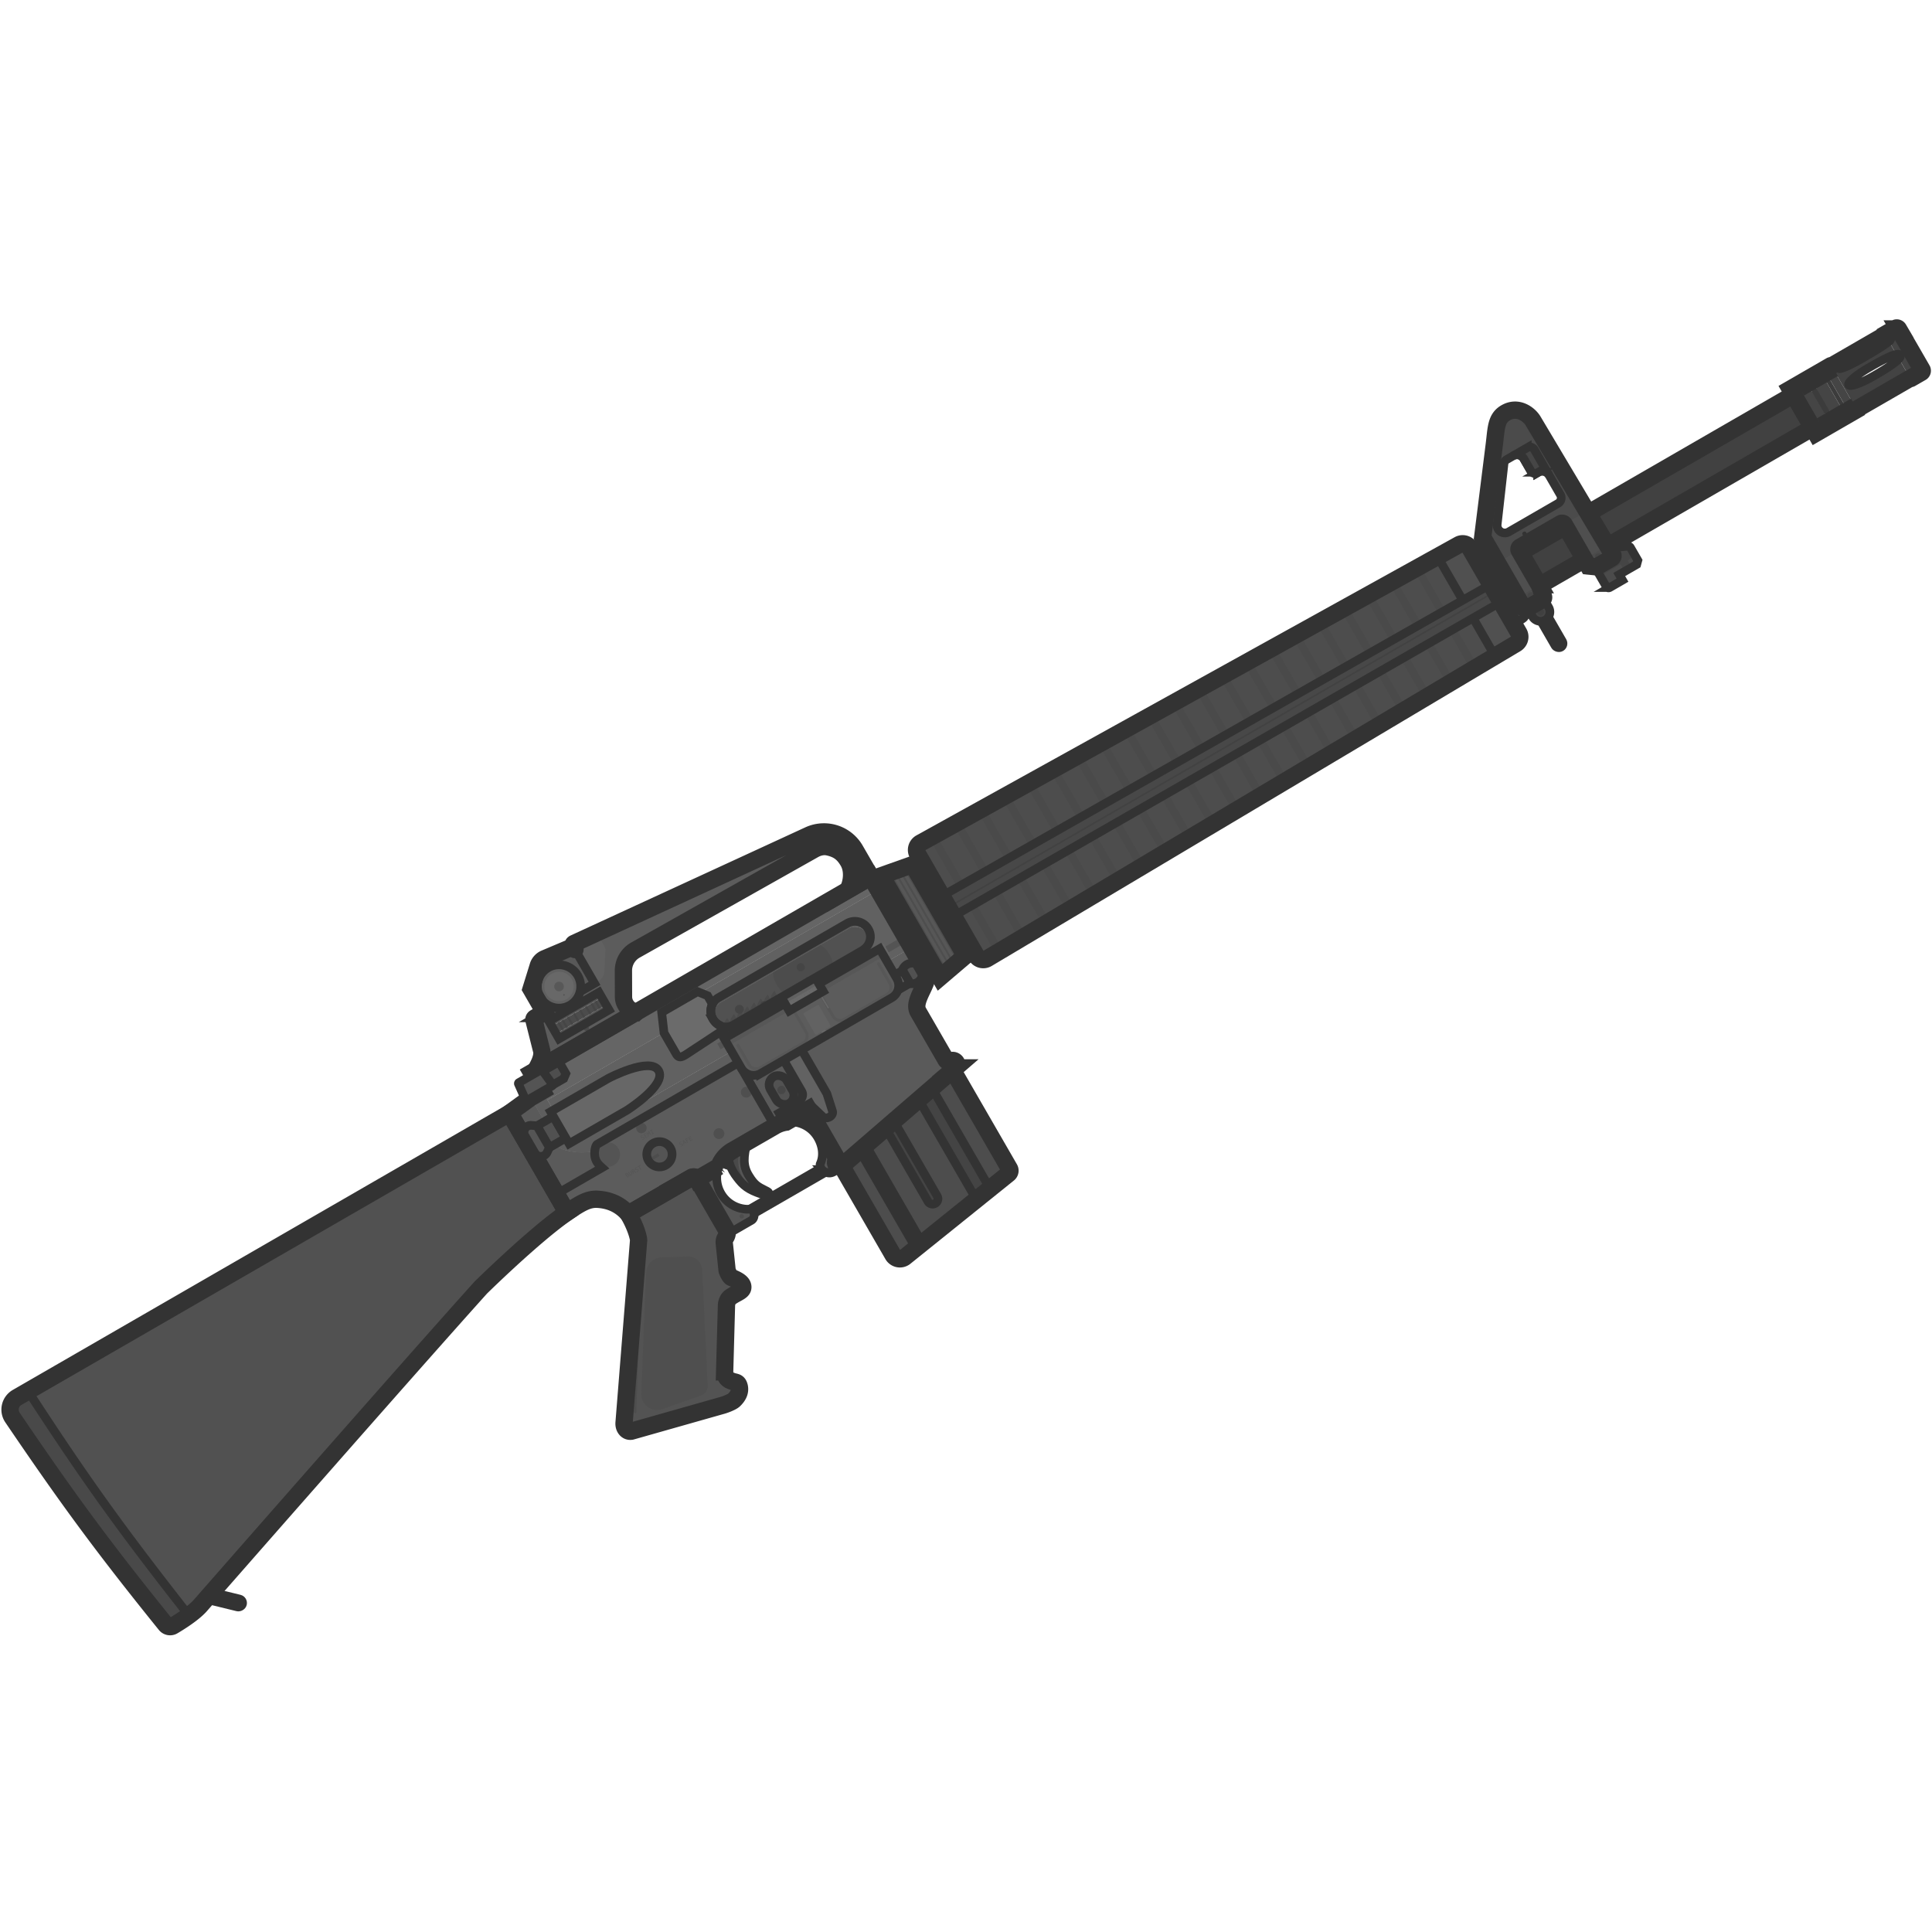<svg xmlns="http://www.w3.org/2000/svg" width="110" height="110" fill="none" viewBox="0 0 110 110"><g clip-path="url(#a)"><path fill="#454545" d="m91.454 33.397-.686-1.188.873-.866.198-.115a.6.6 0 0 1 .243-.076l.607-.052a.15.15 0 0 1 .14.073l.423.734-.063.23-.996.575.185.32-.724.419a.146.146 0 0 1-.2-.054"/><path fill="#4B4B4B" d="m92.27 32.131.244.422c.01.017.004.04-.014.05l-.276.16.156.27-.577.333a.22.22 0 0 1-.3-.08l-.308-.534zm.832-.481.149.257-.064.23-.283.163-.232-.402z"/><path stroke="#333" stroke-width="0.493" d="m91.454 33.397-.686-1.188.873-.866.198-.115a.6.6 0 0 1 .243-.076l.607-.052a.15.15 0 0 1 .14.073l.423.734-.063.23-.996.575.185.32-.724.419a.146.146 0 0 1-.2-.054Z"/><path fill="#4D4D4D" d="m47.027 64.843 7.1-4.1 3.345 5.794a.23.23 0 0 1-.055.294l-5.892 4.74a.46.46 0 0 1-.687-.128z"/><path fill="#444" stroke="#333" stroke-width="0.493" d="m55.593 68.298.773-.622-3.562-6.17-.849.491zm-3.446 2.772.368-.296-3.94-6.825-.405.234zm-2.307-7.85.528-.305 2.99 5.178a.305.305 0 1 1-.528.305z"/><path stroke="#333" stroke-width="0.985" d="m47.027 64.843 7.1-4.1 3.345 5.794a.23.23 0 0 1-.055.294l-5.892 4.74a.46.46 0 0 1-.687-.128z"/><path fill="#5A5A5A" d="m52.23 54.525.438.758c.179.31.115.503-.194 1.145-.31.643-.343.93-.185 1.204l1.566 2.711c.05.086.136.108.225.091a.24.24 0 0 1 .312.367l-6.426 5.552a.24.24 0 0 1-.34-.024c-.087-.1-.067-.258.034-.345l-1.634-2.829-1.277.738a1.8 1.8 0 0 0-.638.223l-2.123-3.678z"/><path stroke="#333" stroke-width="0.493" d="m52.23 54.525.438.758c.179.31.115.503-.194 1.145-.31.643-.343.93-.185 1.204l1.566 2.711c.05.086.136.108.225.091a.24.24 0 0 1 .312.367l-6.426 5.552a.24.24 0 0 1-.34-.024c-.087-.1-.067-.258.034-.345l-1.634-2.829-1.277.738a1.8 1.8 0 0 0-.638.223l-2.123-3.678z"/><path fill="#5C5C5C" fill-rule="evenodd" d="m33.85 55.991-3.396 1.961a.114.114 0 0 0-.053.127l.444 1.765c.058.343-.17.764-.279.968a.4.4 0 0 0-.056.12l5.718-3.301a.894.894 0 0 1-.728-.875l-.005-1.486c-.002-.488.26-.938.685-1.177l10.16-5.724c.25-.141.541-.21.822-.147.548.121.86.355 1.138.837.276.479.221 1.147-.019 1.613l1.295-.748-.883-1.53a2.053 2.053 0 0 0-2.638-.84l-13.366 6.157a.123.123 0 0 0-.055.173zm.248.51-2.846 1.643.578 1.001 2.847-1.643z" clip-rule="evenodd"/><ellipse cx="33.38" cy="58.545" fill="#494949" rx="0.152" ry="0.153" transform="rotate(-30 33.38 58.545)"/><path fill="#616161" d="m33.975 53.118.452.785a.34.34 0 0 1 .046.188l-.063 1.217a.68.68 0 0 1-.341.557l-.218.126-1.217-2.107a.123.123 0 0 1 .055-.173z"/><path fill="#585858" d="m31.028 54.575 1.38-.584c.107-.045.206-.043.332.077l1.111 1.924-2.85 1.645-.765-1.326.399-1.287a.69.69 0 0 1 .393-.449"/><path fill="#494949" d="m41.454 65.639 1.084-.626c-.209.858-.253 1.354.097 1.924.325.529.497.615.944.84l.11.056c.085.042.102.096.08.161-.023.065-.086.102-.153.08-.808-.254-1.174-.446-1.527-.882-.353-.435-.628-.846-.635-1.553"/><path fill="#565656" d="m42.537 65.013-.386.223c-.144.746-.182 1.173.066 1.68.247.509.678.795 1.405 1.15.063.03.124-.007.147-.072s.005-.119-.08-.162c-.532-.27-.704-.325-1.054-.895s-.306-1.066-.098-1.924"/><path stroke="#333" stroke-width="0.493" d="m41.454 65.639 1.084-.626c-.209.858-.253 1.354.097 1.924.325.529.497.615.944.84l.11.056c.085.042.102.096.08.161-.023.065-.086.102-.153.08-.808-.254-1.174-.446-1.527-.882-.353-.435-.628-.846-.635-1.553Z"/><rect width="0.484" height="2.392" x="87.465" y="34.898" fill="#5D5D5D" stroke="#333" stroke-width="0.493" rx="0.242" transform="rotate(-30 87.465 34.898)"/><path fill="#454545" stroke="#333" stroke-width="0.493" d="m49.984 50.633 7.62-4.4 5.4-2.465 25.55-14.751.247.428-25.55 14.752-5.4 2.465-7.62 4.4z"/><path fill="#414141" stroke="#333" stroke-width="0.985" d="m54.24 49.728-3.582 2.068 1.42 2.46 3.582-2.069 1.812-1.615 25.025-14.448 1.353-.438 1.818-1.05-.069-.119 17.607-10.165-1.087-1.882-17.606 10.165-.07-.12-1.818 1.05-1.056.953-25.024 14.448z"/><path fill="#545454" stroke="#333" stroke-width="0.493" d="m83.682 31.194.483-.279c.183-.105.405-.061.497.099l2.167 3.752c.092.16.019.374-.163.48l-.484.279z"/><path fill="#616161" fill-rule="evenodd" d="m33.617 64.508-1.318.084-1.135-1.965 8.922-5.151-.47-.816 10.387-5.997 1.899 3.289zm7.322-6.224-.229-.397-.018.01a.73.73 0 0 1 .343-.813l7.305-4.217a.73.73 0 0 1 .73 1.266l-7.304 4.217a.73.73 0 0 1-.827-.066" clip-rule="evenodd"/><path fill="#676767" d="m45.181 57.41-.248-.4-.068.043.248.4zm.073-.04-.249-.4-.068.043.249.4z"/><path fill="#676767" d="m45.322 57.332-.248-.4-.068.042.248.4zm.07-.042-.248-.4-.068.043.248.4zm.071-.04-.249-.4-.067.042.248.4z"/><path fill="#676767" d="m45.531 57.21-.248-.4-.068.042.248.4zm.07-.041-.248-.4-.068.041.248.4zm.073-.04-.249-.4-.068.041.249.4z"/><path fill="#676767" d="m45.742 57.09-.248-.4-.068.041.248.4zm.07-.042-.248-.4-.068.041.248.4zm.068-.04-.248-.4-.067.041.248.4zm.07-.041-.247-.4-.068.041.248.4z"/><path fill="#676767" d="m46.02 56.928-.249-.4-.068.042.248.4zm.072-.041-.249-.4-.068.042.249.4zm.07-.041-.248-.4-.068.042.248.4z"/><path fill="#676767" d="m46.23 56.806-.248-.4-.068.042.248.4zm.07-.04-.248-.4-.068.042.249.4zm.07-.041-.247-.4-.068.042.248.4z"/><path fill="#676767" d="m46.44 56.685-.25-.4-.067.042.248.4zm.072-.041-.249-.4-.068.042.249.4z"/><path fill="#676767" d="m46.58 56.605-.248-.4-.068.042.248.4zm.07-.041-.248-.4-.068.042.248.4z"/><path fill="#494949" d="m8.656 75.53 1.79 3.1 20.531-11.853-1.79-3.101z"/><path fill="#4E4E4E" stroke="#333" stroke-width="0.493" d="m42.32 69.057 4.87-2.812.168.292-4.87 2.811z"/><path fill="#535353" d="m35.776 69.118 3.597-2.077a.23.23 0 0 1 .312.084l1.684 2.917c.069.12.03.305-.06.43s-.08.264-.06.43l.146 1.402c.01.1.168.398.247.43.304.12.637.28.651.532.01.175-.138.257-.361.379a4 4 0 0 0-.327.194c-.228.154-.242.466-.242.466l-.105 3.805a.54.54 0 0 0 .271.47q.085.04.174.07c.182.063.327.025.39.309.062.287-.077.539-.3.752-.13.124-.553.28-.733.324l-5.108 1.449c-.252.05-.443-.182-.42-.476l.828-10.388c.005-.113-.133-.734-.584-1.502"/><rect width="9.896" height="1.461" x="40.402" y="57.449" fill="#393939" rx="0.731" transform="rotate(-30 40.402 57.45)"/><path fill="#515151" d="M40.768 58.082a.73.73 0 0 1 .267-.998l7.305-4.217a.73.73 0 0 1 .73 1.265l-7.304 4.217a.73.73 0 0 1-.998-.267"/><path fill="#4C4C4C" d="M47.456 55.063a1.72 1.72 0 0 0-.73-1.266l-2.721 1.57a1.73 1.73 0 0 0 .73 1.266z"/><ellipse cx="45.588" cy="55.072" fill="#454545" rx="0.232" ry="0.232" transform="rotate(-30 45.588 55.072)"/><path fill="#454545" d="m46.25 55.76-.014-.027a.232.232 0 1 0-.384.257z"/><path fill="#5E5E5E" d="m30.872 62.12-.651.375 1.641 2.843c.057.098.506.213.969.262.503.054 1.031-.06 1.031-.06.018-.182.07-.348.147-.392l18.268-10.547-.375-.65-18.285 10.557-1.318.084z"/><path fill="#5E5E5E" d="m30.872 62.12-.651.375 1.641 2.843c.057.098.506.213.969.262.503.054 1.031-.06 1.031-.06.018-.182.07-.348.147-.392l18.268-10.547-.375-.65-18.285 10.557-1.318.084z"/><path fill="#5A5A5A" d="m30.22 62.496-1.207.875 2.664 4.615 2.602-1.502c-.184-.163-.319-.296-.392-.552a1.1 1.1 0 0 1-.026-.392s-.527.114-1.031.06c-.463-.05-.912-.164-.969-.262z"/><path fill="#5A5A5A" d="m30.22 62.496-1.207.875 2.664 4.615 2.602-1.502c-.184-.163-.319-.296-.392-.552a1.1 1.1 0 0 1-.026-.392s-.527.114-1.031.06c-.463-.05-.912-.164-.969-.262z"/><path fill="#555" stroke="#333" stroke-width="0.493" d="M46.703 66.259c-.039.083.036.255.1.334a.62.62 0 0 0 .347.188c.138.023.287-.016.459-.162.171-.145.196-.385.149-.468l-1.73-2.997-1.278.738a1.79 1.79 0 0 1 1.814.877c.272.47.352 1.032.139 1.49Z"/><path fill="#565656" stroke="#333" stroke-width="0.493" d="M40.927 66.418a1.792 1.792 0 0 0 1.832 2.425c.083-.007.138.082.171.252.034.17-.042.325-.13.376l-1.188.686c-.08.046-.196-.03-.245-.114l-1.68-2.91z"/><path fill="#525252" d="M47.626 66.329a.247.247 0 0 1 .032-.344l6.418-5.548a.24.24 0 1 1 .315.364l-6.425 5.552a.24.24 0 0 1-.34-.024"/><ellipse cx="42.23" cy="69.252" fill="#4D4D4D" rx="0.124" ry="0.124" transform="rotate(-30 42.23 69.252)"/><ellipse cx="47.25" cy="66.265" fill="#4C4C4C" rx="0.186" ry="0.186" transform="rotate(-30 47.25 66.265)"/><rect width="1.068" height="1.757" x="43.592" y="61.567" fill="#525252" stroke="#333" stroke-width="0.493" rx="0.534" transform="rotate(-30 43.592 61.567)"/><ellipse cx="44.493" cy="62.061" fill="#474747" rx="0.235" ry="0.235" transform="rotate(-30 44.493 62.06)"/><path fill="#656565" d="m31.165 62.627 8.922-5.151-.471-.816 10.388-5.997-.427-.738-19.31 11.148.093.161 1.226-.707.307.037.325.563-.12.285-1.226.708z"/><path fill="#656565" d="m31.165 62.627 8.922-5.151-.471-.816 10.388-5.997-.427-.738-19.31 11.148.093.161 1.226-.707.307.037.325.563-.12.285-1.226.708z"/><path fill="#595959" d="M40.91 56.801a.884.884 0 0 0 .541 1.645.73.73 0 0 1-.416-1.362l7.304-4.217a.73.73 0 1 1 .73 1.266c.483-.279.613-.811.369-1.234a.884.884 0 0 0-1.208-.324z"/><path fill="#626262" stroke="#333" stroke-width="0.493" d="M42.963 60.121a.417.417 0 0 0 .417.723l1.142-.659 1.126 1.951c.15.262-.055.523-.212.614l-1.078.622.144.25c.077.134.416.173.548.097l1.208-.697.59.56c.103.1.264.081.39.012.124-.07.197-.203.16-.33l-.319-.998-1.54-2.668 6.344-3.663-.417-.723z"/><path fill="#515151" stroke="#333" stroke-width="0.493" d="M51.832 56.004a.588.588 0 1 0-.451-.781z"/><path fill="#4A4A4A" d="m44.352 56.856-.26-.45a1 1 0 0 0-.237.475l-.147-.254a1 1 0 0 0-.237.476l-.147-.254a1 1 0 0 0-.237.476l-.147-.255a1 1 0 0 0-.237.476l-.147-.254a1 1 0 0 0-.237.476l-.147-.254a1 1 0 0 0-.237.476l-.147-.255a1 1 0 0 0-.237.476l-.147-.254a1 1 0 0 0-.232.454c.19.062.406.046.594-.062zm-3.202 1.547a.7.7 0 0 1-.211-.12q.034-.051.081-.104z"/><ellipse cx="42.099" cy="57.465" fill="#454545" rx="0.254" ry="0.254" transform="rotate(-30 42.1 57.465)"/><path fill="#404040" d="m43.716 57.223-.285.165a.203.203 0 0 1-.1-.28.204.204 0 0 1 .385.115"/><path fill="#454545" fill-rule="evenodd" stroke="#333" stroke-width="0.493" d="m86.973 34.624.841-.485a.15.15 0 0 0 .064-.075l.294.51a.534.534 0 0 1-.192.73.534.534 0 0 1-.729-.199z" clip-rule="evenodd"/><path fill="#404040" d="M87.886 34.762a.19.19 0 0 1-.069.26.19.19 0 0 1-.26-.07.19.19 0 0 1 .069-.26.19.19 0 0 1 .26.07"/><path fill="#484848" stroke="#333" stroke-width="0.493" d="m50.473 51.478.147-.086 1.948 3.374-.147.085z"/><path fill="#515151" stroke="#333" stroke-width="0.493" d="m50.787 50.905-.335.194 2.288 3.962.335-.193z"/><path fill="#575757" d="m50.182 49.858 3.341 5.789 1.436-1.224-3-5.196z"/><path fill="#4E4E4E" d="m50.45 49.763-.104.038 3.31 5.733.085-.072zm3.508 5.514-.085.072-3.258-5.644.105-.037zm.218-.186-.086.073-3.206-5.554.105-.038zm.217-.185-.085.073-3.155-5.465.105-.037zm.217-.185-.085.072-3.103-5.374.105-.038zm.217-.185-.085.072-3.051-5.285.105-.037z"/><path fill="#515151" stroke="#333" stroke-width="0.493" d="m52.067 49.415 2.783 4.821.514-.206-2.861-4.957z"/><path fill="#4F4F4F" d="m39.157 71.543-1.494.048a.913.913 0 0 0-.882.877l-.269 6.864a.913.913 0 0 0 1.218.896l2.186-.777a.57.57 0 0 0 .38-.564l-.316-6.584a.8.8 0 0 0-.823-.76"/><path fill="#4D4D4D" d="m35.582 80.376.7-8.789.266.075-.323 8.8z"/><path fill="#535353" d="m31.662 58.856 2.847-1.644.167.29-2.846 1.643zm-.41-.712 2.847-1.644.167.29-2.847 1.644z"/><path fill="#4C4C4C" d="m31.604 58.328 2.477-1.43.244.421-2.478 1.43z"/><path fill="#464646" d="m32.629 57.736.105-.06.244.421-.106.061zm.346-.199.105-.06.244.421-.106.06zm.341-.198.106-.061.243.422-.105.06zm.307-.177.105-.06.244.421-.106.06zm.229-.131.105-.06.244.421-.106.06zm-1.459.842-.106.06.244.423.105-.061zm-.305.176-.106.06.244.422.105-.06zm-.231.133-.105.06.243.422.106-.06z"/><path stroke="#333" stroke-width="0.493" d="m33.85 55.991-3.396 1.961a.114.114 0 0 0-.053.127l.444 1.765c.058.343-.17.764-.279.968a.4.4 0 0 0-.056.12l5.718-3.301a.894.894 0 0 1-.728-.875l-.005-1.486c-.002-.488.26-.938.685-1.177l10.16-5.724c.25-.141.541-.21.822-.147.548.121.86.355 1.138.837.276.479.221 1.147-.019 1.613l1.295-.748-.883-1.53a2.053 2.053 0 0 0-2.638-.84l-13.366 6.157a.123.123 0 0 0-.055.173zm.248.51-2.846 1.643.578 1.001 2.847-1.643z" clip-rule="evenodd"/><ellipse cx="31.83" cy="56.165" fill="#606060" stroke="#333" stroke-width="0.493" rx="1.233" ry="1.233" transform="rotate(-30 31.83 56.165)"/><ellipse cx="31.829" cy="56.166" fill="#686868" rx="0.837" ry="0.837" transform="rotate(-30 31.83 56.166)"/><ellipse cx="31.829" cy="56.167" fill="#585858" rx="0.274" ry="0.274" transform="rotate(-30 31.83 56.167)"/><ellipse cx="32.109" cy="56.646" fill="#525252" rx="0.044" ry="0.044" transform="rotate(-30 32.109 56.646)"/><ellipse cx="49.088" cy="57.067" fill="#515151" rx="0.115" ry="0.115" transform="rotate(-30 49.088 57.067)"/><path fill="#676767" d="m45.134 57.435-.552-.84-.066.045.551.839z"/><path fill="#5C5C5C" d="m32.278 69.026-.6-1.04 2.602-1.502c-.184-.163-.319-.297-.392-.553s-.014-.706.12-.784l8.026-4.633 2.079 3.6-2.406 1.39a1.8 1.8 0 0 0-.779.914l-1.239.715-.005-.009a.23.23 0 0 0-.311-.084l-3.598 2.078c-.536-.623-1.196-.805-1.755-.837-.56-.032-.985.246-1.742.745"/><path fill="#545454" d="m38.772 65.006.017.03q-.018-.001-.035.002a.1.1 0 0 0-.029.011.06.06 0 0 0-.027.029.04.04 0 0 0 .003.033q.008.014.02.017t.037-.004l.017-.006a.1.1 0 0 1 .058-.003.07.07 0 0 1 .038.033q.017.03.008.058t-.047.049a.2.2 0 0 1-.069.022l-.018-.031a.2.2 0 0 0 .04-.003.1.1 0 0 0 .034-.012.06.06 0 0 0 .028-.03.04.04 0 0 0-.003-.035q-.01-.015-.023-.02a.1.1 0 0 0-.037.004l-.018.006a.1.1 0 0 1-.055.004.06.06 0 0 1-.035-.029.07.07 0 0 1-.008-.057.1.1 0 0 1 .042-.048l.028-.012zm.132-.052.033.129.061-.036zm-.033-.016.035-.02.192.178-.03.017-.05-.047-.075.044.017.065-.03.018zm.141-.081.127-.073.014.024-.097.057.033.058.089-.052.014.025-.089.051.063.11-.03.016zm.174-.1.128-.074.014.024-.1.058.035.058.094-.055.014.025-.094.054.048.085.102-.06.014.025-.13.076z"/><ellipse cx="34.607" cy="65.735" fill="#545454" rx="0.696" ry="0.696" transform="rotate(-30 34.607 65.735)"/><ellipse cx="36.517" cy="64.222" fill="#4F4F4F" rx="0.3" ry="0.3" transform="rotate(-30 36.517 64.222)"/><ellipse cx="40.934" cy="64.543" fill="#4F4F4F" rx="0.309" ry="0.309" transform="rotate(-30 40.934 64.543)"/><ellipse cx="42.491" cy="62.184" fill="#4F4F4F" rx="0.309" ry="0.309" transform="rotate(-30 42.491 62.184)"/><path fill="#545454" d="m35.683 66.922.05.085.034-.02q.025-.015.031-.03t-.006-.035q-.015-.027-.032-.03-.018-.005-.042.01zm-.048-.083.035.06.034-.02q.02-.012.026-.026a.03.03 0 0 0-.003-.026q-.01-.016-.023-.018t-.035.01zm-.043-.007.064-.037a.1.1 0 0 1 .06-.015.06.06 0 0 1 .04.03q.009.015.006.031a.05.05 0 0 1-.02.03.06.06 0 0 1 .044 0q.02.007.037.037.018.03.007.055-.011.027-.049.048l-.064.037zm.253.032-.077-.134.03-.017.084.147.014.022.009.009a.04.04 0 0 0 .02.005l.025-.008.018-.017a.04.04 0 0 0 .006-.02l-.002-.012-.013-.023-.084-.147.029-.017.077.133q.019.033.023.05a.1.1 0 0 1-.001.031.1.1 0 0 1-.014.025.1.1 0 0 1-.056.032.1.1 0 0 1-.03 0 .1.1 0 0 1-.027-.015.2.2 0 0 1-.031-.044m.256-.174h.026q.012.004.038.02l.064.043-.032.018-.057-.04a.1.1 0 0 0-.037-.018.04.04 0 0 0-.027.006l-.028.017.052.09-.029.018-.125-.216.06-.035a.1.1 0 0 1 .064-.016q.029.006.046.036a.06.06 0 0 1 .009.042.06.06 0 0 1-.024.035m-.111-.055.044.076.032-.018q.02-.012.026-.028.004-.015-.007-.034t-.027-.022q-.017-.004-.038.008zm.265-.175.017.029q-.018 0-.034.002a.1.1 0 0 0-.03.012.06.06 0 0 0-.027.028.04.04 0 0 0 .003.033q.01.015.02.017.013.002.038-.004l.017-.005a.1.1 0 0 1 .057-.004.07.07 0 0 1 .038.034q.017.03.008.058-.01.027-.046.048a.2.2 0 0 1-.069.022l-.018-.03q.023 0 .04-.003a.1.1 0 0 0 .033-.013.06.06 0 0 0 .029-.03.04.04 0 0 0-.004-.034q-.01-.017-.023-.02a.1.1 0 0 0-.037.004l-.018.005a.1.1 0 0 1-.055.005.06.06 0 0 1-.035-.03.07.07 0 0 1-.007-.057.1.1 0 0 1 .041-.047l.028-.013zm.035-.03.165-.096.014.025-.068.039.11.191-.029.017-.11-.191-.068.039zm.294-1.805.017.03q-.018-.001-.034.002a.1.1 0 0 0-.03.011.06.06 0 0 0-.026.029.04.04 0 0 0 .002.033q.01.014.02.017.014.003.038-.004l.017-.006a.1.1 0 0 1 .057-.003.07.07 0 0 1 .038.033q.018.031.008.059t-.046.048l-.033.014-.036.008-.018-.03a.2.2 0 0 0 .04-.004.1.1 0 0 0 .033-.012.06.06 0 0 0 .029-.03.04.04 0 0 0-.004-.035q-.01-.015-.023-.02a.1.1 0 0 0-.037.004l-.017.006a.1.1 0 0 1-.056.004.06.06 0 0 1-.035-.029.07.07 0 0 1-.007-.057.1.1 0 0 1 .041-.048l.028-.012zm.056-.043.129-.074.014.025-.099.057.034.058.094-.054.015.024-.095.055.048.084.102-.059.015.025-.132.076zm.156-.089.04-.022.1.088-.026-.132.04-.022.124.215-.027.016-.11-.19.027.135-.022.013-.104-.091.11.19-.027.016zm.203-.117.12-.07.014.025-.046.026.097.167.045-.026.014.025-.12.069-.014-.025.045-.026-.096-.167-.045.026z"/><ellipse cx="37.545" cy="65.72" fill="#545454" rx="0.721" ry="0.721" transform="rotate(-30 37.545 65.72)"/><path fill="#4D4D4D" d="M36.97 66.154a.7.7 0 0 1-.088-.154l.577-.333.089.154z"/><path fill="#545454" d="m40.836 59.42 10.533-6.082.19.329-10.534 6.081z"/><path fill="#666" d="m40.807 58.723.145-.084 1.082 1.875-.145.084zm9.215-4.812.298-.172.367.635-.299.173z"/><path fill="#6A6A6A" d="m44.914 57.027.223.415-.07.038-.223-.416z"/><path fill="#6A6A6A" d="m44.983 56.987.222.415-.07.038-.223-.416zm.07-.041.223.415-.07.037-.223-.415zm.07-.041.223.415-.07.037-.223-.415z"/><path fill="#6A6A6A" d="m45.192 56.866.222.415-.07.037-.223-.415zm.072-.041.222.415-.07.037-.222-.415zm.07-.041.223.415-.07.037-.223-.415z"/><path fill="#6A6A6A" d="m45.4 56.744.223.416-.07.037-.223-.415zm.071-.041.222.415-.07.038-.222-.415zm.07-.041.223.416-.07.037-.223-.415zm.071-.039.222.416-.07.037-.223-.415zm.07-.04.222.415-.07.038-.222-.415zm.07-.041.223.415-.07.038-.223-.415z"/><path fill="#6A6A6A" d="m45.82 56.502.223.415-.07.038-.223-.415zm.07-.04.223.415-.07.038-.222-.415zm.073-.041.223.415-.07.038-.223-.415zm.071-.041.222.415-.07.038-.223-.415z"/><path fill="#6A6A6A" d="m46.102 56.34.222.415-.07.038-.222-.415zm.07-.04.223.415-.07.038-.223-.415zm.071-.04.222.414-.07.038-.223-.415z"/><path fill="#6A6A6A" d="m46.309 56.219.222.415-.07.038-.222-.415zm.072-.041.223.415-.07.038-.223-.415z"/><path fill="#6A6A6A" d="m46.45 56.14.222.415-.07.038-.223-.415z"/><path fill="#6B6B6B" stroke="#333" stroke-width="0.493" d="m37.674 57.64 2.042-1.18.571.234.276.478a.884.884 0 0 0 .41 1.194l.174.3-2.088 1.373c-.273.172-.421.208-.562-.035l-.691-1.198z"/><path fill="#4D4D4D" d="M83.06 31.017 52.418 47.993a.456.456 0 0 0-.174.628l1.75 3.03 31.123-17.969-1.44-2.494a.456.456 0 0 0-.617-.171M56.215 54.574l30.097-17.922a.456.456 0 0 0 .161-.62l-1.356-2.349-31.123 17.97 1.592 2.757c.128.22.41.294.63.164"/><path fill="#4A4A4A" d="m55.262 50.92-.389.224 1.817 3.147.386-.23zm3.168 2.335-.386.23-1.806-3.128.388-.225zm1.353-.806-.386.23-1.795-3.11.389-.225zm1.354-.806-.386.23-1.784-3.092.389-.224zm1.354-.806-.386.23-1.774-3.074.389-.224zm1.354-.807-.386.23-1.763-3.054.389-.225zm1.354-.806-.386.23-1.753-3.036.389-.225zm1.354-.806-.386.23-1.742-3.018.389-.225zm1.354-.806-.386.23-1.732-3 .389-.224zm1.353-.806-.385.23-1.721-2.982.389-.224zM70.615 46l-.386.23-1.71-2.963.388-.225zm1.353-.807-.386.23-1.7-2.944.39-.225zm1.354-.806-.386.23-1.689-2.926.39-.225zm1.354-.807-.386.23-1.678-2.907.389-.224zm1.354-.805-.386.23-1.668-2.89.39-.224zm1.354-.807-.386.23-1.657-2.87.389-.225zm1.354-.806-.386.23-1.647-2.852.39-.225zm1.354-.806-.386.23-1.636-2.834.389-.225zm1.354-.806-.386.23-1.626-2.816.39-.224zm1.354-.807-.386.23-1.615-2.797.389-.224zm1.353-.806-.386.23-1.604-2.779.39-.224zm-30.862 9.572-.393.218 1.973 3.417.39-.225zm3.334 2.623-.389.224-1.96-3.393.394-.218zm1.365-.788-.39.224-1.945-3.369.393-.218zm1.364-.788-.389.225-1.931-3.346.393-.217zm1.364-.788-.389.225-1.917-3.321.393-.218zm1.365-.788-.389.225-1.903-3.297.392-.218zm1.364-.787-.388.224-1.89-3.273.393-.217zm1.365-.788-.389.224-1.876-3.248.393-.218zm1.364-.788-.388.225-1.862-3.225.393-.218zm1.365-.787-.389.224-1.848-3.2.393-.218zm1.365-.789-.39.225-1.833-3.176.393-.218zm1.364-.787-.389.224-1.82-3.152.393-.218zm1.365-.788-.39.224-1.805-3.128.392-.217zm1.364-.788-.389.225-1.792-3.104.393-.218zm1.365-.788-.39.225-1.778-3.08.393-.218zm1.364-.788-.389.225-1.764-3.056.393-.218zm1.365-.787-.39.224-1.75-3.032.393-.217zm1.364-.788-.389.224-1.736-3.007.393-.218zm1.365-.788-.39.225-1.722-2.984.393-.218zm1.364-.788-.389.225-1.708-2.96.392-.217zm1.364-.788-.388.225-1.695-2.935.393-.218z"/><path fill="#505050" stroke="#333" stroke-width="0.493" d="m85.122 37.362 1.19-.71a.456.456 0 0 0 .162-.62l-2.796-4.843a.456.456 0 0 0-.617-.17l-1.213.671z"/><path fill="#484848" d="m85.459 34.275-.342-.592-31.123 17.97.294.509zm-.582-1.005-31.25 17.75.365.632 31.123-17.97z"/><path fill="#4B4B4B" fill-rule="evenodd" d="m84.418 30.591.668-5.334.033-.29c.079-.728.129-1.187.605-1.463.709-.409 1.356.102 1.572.477l4.524 7.591a.147.147 0 0 1-.052.202l-.87.502-.465-.048-1.365-2.365a.146.146 0 0 0-.2-.054l-2.313 1.336a.146.146 0 0 0-.054.2l1.124 1.947a1 1 0 0 1 .066.143l.189.528a.146.146 0 0 1-.065.176l-.885.51a.146.146 0 0 1-.2-.053zm4.291-1.926a.366.366 0 0 0 .134-.5l-.742-1.284-.742-1.285a.29.29 0 0 0-.4-.107l-1.18.68a.3.3 0 0 0-.144.221l-.39 3.467a.44.44 0 0 0 .656.43zm-1.85 1.828a.122.122 0 1 0-.123-.212.122.122 0 0 0 .123.212" clip-rule="evenodd"/><path fill="#4F4F4F" d="m90.346 29.1-1.29.746.011.017 1.136 1.967 1.316-.76zm-2.71 4.212-.012-.02-1.124-1.947-.009-.018-1.237.714 1.146 1.985z"/><path fill="#3C3C3C" d="m102.299 22.785 1.568-.905.725 1.254-1.569.906z"/><path fill="#454545" d="m103.061 21.505.59-.34 1.453 2.517-.59.34z"/><path fill="#3C3C3C" d="m102.902 21.846.268-.155 1.237 2.143-.268.154zm.856-.494.214-.124 1.237 2.143-.214.123z"/><path fill="#454545" d="m101.934 22.153.857-.495 1.454 2.518-.857.495zm2.338-1.323a.023.023 0 0 0-.031-.008l-.378.218 1.453 2.517.378-.218a.022.022 0 0 0 .008-.031zm4.492.71c.006.011.02.015.031.009l.596-.344a.115.115 0 0 0 .042-.156l-1.34-2.32a.113.113 0 0 0-.155-.041l-.596.344a.02.02 0 0 0-.008.03l.134.234c.113-.038.164-.035.179-.01s-.008.072-.098.15l.428.741c.122-.022.183-.001.21.044.026.046.013.11-.067.204z"/><path fill="#434343" d="m104.273 20.836 1.426 2.469 3.062-1.768-.641-1.112c-.154.181-.557.475-1.41.967-.818.472-1.383.641-1.453.52-.069-.12.36-.525 1.178-.997a13 13 0 0 1 1.098-.581c.199-.09.342-.138.444-.156l-.428-.741c-.171.151-.585.424-1.438.917-.818.472-1.354.692-1.394.624-.039-.069.419-.423 1.237-.895.853-.493 1.297-.714 1.513-.787l-.131-.228z"/><path fill="#424242" d="m53.97 51.613 31.124-17.969.046.08-31.124 17.968z"/><ellipse cx="91.01" cy="31.708" fill="#454545" rx="0.205" ry="0.205" transform="rotate(-30 91.01 31.708)"/><ellipse cx="87.166" cy="33.926" fill="#454545" rx="0.205" ry="0.205" transform="rotate(-30 87.166 33.926)"/><path fill="#4B4B4B" d="m84.262 32.201.587-.339.658 1.14-.587.339z"/><path fill="#4F4F4F" d="m28.781 63.754.34-.196 1.925 3.336-.339.195z"/><path fill="#434343" d="m8.559 76.68.571-.33.844 1.461-.571.33z"/><rect width="0.544" height="0.804" x="11.418" y="90.461" fill="#636363" stroke="#333" stroke-width="0.493" rx="0.272" transform="rotate(-30 11.418 90.46)"/><path fill="#515151" d="m32.281 69.034-3.265-5.656L.97 79.566a.8.8 0 0 0-.26 1.14c3.153 4.65 5.154 7.371 8.714 11.782a.33.33 0 0 0 .428.082c.387-.229 1.133-.698 1.534-1.137 0 0 11.8-13.473 15.993-18.13 1.771-1.722 3.688-3.435 4.902-4.269"/><path fill="#494949" stroke="#333" stroke-width="0.493" d="m1.596 79.205-.626.36a.8.8 0 0 0-.26 1.14c3.153 4.65 5.154 7.372 8.714 11.783a.33.33 0 0 0 .428.082c.226-.134.575-.35.905-.592-3.814-4.86-5.857-7.693-9.16-12.773Z"/><path fill="#4C4C4C" d="m29.017 63.379-.453.26 1.602 2.711.425-.245z"/><rect width="0.464" height="1.887" fill="#5D5D5D" stroke="#333" stroke-width="0.493" rx="0.232" transform="rotate(-76.255 63.994 37.958)skewX(-.001)"/><path stroke="#333" stroke-width="0.985" d="m32.281 69.034-3.265-5.656L.97 79.566a.8.8 0 0 0-.26 1.14c3.153 4.65 5.154 7.371 8.714 11.782a.33.33 0 0 0 .428.082c.387-.229 1.133-.698 1.534-1.137 0 0 11.8-13.473 15.993-18.13 1.771-1.722 3.688-3.435 4.902-4.269Zm3.495.084 3.597-2.077a.23.23 0 0 1 .312.084l1.684 2.917c.069.12.03.305-.06.43s-.08.264-.06.43l.146 1.402c.01.1.168.398.247.43.304.12.637.28.651.532.01.175-.138.257-.361.379a4 4 0 0 0-.327.194c-.228.154-.242.466-.242.466l-.105 3.805a.54.54 0 0 0 .271.47q.085.04.174.07c.182.063.327.025.39.309.062.287-.077.539-.3.752-.13.124-.553.28-.733.324l-5.108 1.449c-.252.05-.443-.182-.42-.476l.828-10.388c.005-.113-.133-.734-.584-1.502Z"/><path stroke="#333" stroke-width="0.985" d="m30.872 62.12-.651.376-1.208.875 3.266 5.656c.757-.499 1.182-.776 1.741-.745s1.22.215 1.756.837l3.597-2.077a.23.23 0 0 1 .312.083l.005.01 1.239-.716a1.8 1.8 0 0 1 .406-.629q.163-.163.372-.285l2.407-1.39a1.8 1.8 0 0 1 .637-.223l1.277-.737 1.633 2.83c-.1.086-.12.243-.033.344a.24.24 0 0 0 .34.024l6.426-5.552a.24.24 0 0 0-.312-.367.24.24 0 0 1-.139-.012.2.2 0 0 1-.087-.08l-1.565-2.71c-.158-.274-.125-.561.185-1.204s.373-.836.194-1.146l-3.092-5.357-19.31 11.149z"/><ellipse cx="37.545" cy="65.72" stroke="#333" stroke-width="0.493" rx="0.721" ry="0.721" transform="rotate(-30 37.545 65.72)"/><path fill="#515151" stroke="#333" stroke-width="0.493" d="m30.57 64.102.934-.54.712 1.233-.934.539z"/><path fill="#676767" stroke="#333" stroke-width="0.493" d="m31.35 63.295 3.294-1.902s2.383-1.253 2.855-.434c.473.818-1.804 2.255-1.804 2.255l-3.294 1.902z"/><path fill="#555" stroke="#333" stroke-width="0.493" d="M29.84 64.397a.393.393 0 0 1 .423-.323l.306.027.712 1.232-.13.278a.396.396 0 0 1-.491.206.4.4 0 0 1-.204-.171l-.57-.987a.4.4 0 0 1-.046-.262Z"/><path fill="#4E4E4E" stroke="#333" stroke-width="0.493" d="m32.096 61.412.121-.284-.325-.564-.307-.037-.817.472.51.885z"/><path stroke="#333" stroke-width="0.985" d="m31.002 57.636-.547.316a.114.114 0 0 0-.054.127l.445 1.765c.057.343-.17.764-.28.967-.036.069-.06.113-.055.12l5.717-3.3a.894.894 0 0 1-.728-.875l-.005-1.486c-.002-.488.26-.938.685-1.177l10.16-5.724c.25-.141.542-.21.823-.147.547.121.859.355 1.138.837.276.479.22 1.147-.02 1.613l1.296-.748-.884-1.53a2.053 2.053 0 0 0-2.638-.84L32.69 53.712a.123.123 0 0 0-.055.173l.102.176q0 .002-.002.001c-.123-.114-.221-.115-.326-.07l-1.38.584a.68.68 0 0 0-.394.449l-.399 1.286z"/><path fill="#545454" stroke="#333" stroke-width="0.493" d="M29.52 61.716a.06.06 0 0 1 .026-.079l1.244-.718a.06.06 0 0 1 .08.017l.58.801a.062.062 0 0 1-.019.09l-1.42.82a.062.062 0 0 1-.087-.028z"/><path stroke="#333" stroke-width="0.493" d="M40.587 58.01a.884.884 0 0 1 .323-1.209l7.32-4.226a.884.884 0 0 1 1.208.324c.244.423.114.955-.368 1.233l-7.304 4.218c-.378.218-.887.166-1.18-.34Zm-8.309 11.016-.6-1.04 2.602-1.502c-.184-.163-.319-.297-.392-.553s-.014-.706.12-.784l8.026-4.633 2.079 3.6-2.406 1.39a1.8 1.8 0 0 0-.779.914l-1.239.715-.005-.009a.23.23 0 0 0-.311-.084l-3.598 2.078c-.536-.623-1.196-.805-1.755-.837-.56-.032-.985.246-1.742.745Z"/><path stroke="#333" stroke-width="0.985" d="m50.182 49.858 3.341 5.789 1.436-1.224-3-5.196zm52.609-28.199-.857.494 1.453 2.518.857-.495-.108-.187.268-.155.108.187.589-.34-.108-.187.214-.124.108.188.378-.218a.02.02 0 0 0 .011-.019l-.003-.013-.002-.004 3.061-1.768.003.005q.007.01.016.01.008.002.015-.002l.596-.344a.114.114 0 0 0 .042-.156l-1.339-2.32a.115.115 0 0 0-.143-.048l-.013.006-.596.344a.023.023 0 0 0-.009.032l.003.005-3.062 1.768-.003-.005a.02.02 0 0 0-.015-.011.02.02 0 0 0-.016.002l-.377.218.108.188-.214.123-.108-.187-.59.34.109.188-.268.154z"/><path stroke="#333" stroke-width="0.493" d="M105.954 20.083c.853-.492 1.297-.714 1.514-.786.112-.038.163-.036.178-.01q.014.02-.015.064a.5.5 0 0 1-.082.087c-.171.15-.585.424-1.438.917-.818.472-1.354.692-1.394.624-.039-.069.419-.424 1.237-.896Zm2.232.139c.027.046.014.11-.066.204-.154.18-.557.475-1.41.967-.818.472-1.383.641-1.453.52-.069-.12.36-.525 1.178-.997.483-.28.838-.465 1.098-.581a2 2 0 0 1 .444-.157c.122-.022.183-.001.209.044Z"/><path stroke="#333" stroke-width="0.985" d="M56.215 54.573 86.31 36.652a.456.456 0 0 0 .162-.62l-2.797-4.844a.456.456 0 0 0-.616-.171L52.418 47.993a.456.456 0 0 0-.174.628l3.342 5.788c.127.22.41.294.629.164Z"/><path stroke="#333" stroke-width="0.493" d="m53.627 51.02 31.25-17.75.58 1.004-31.171 17.887z"/><path stroke="#333" stroke-width="0.985" d="m84.418 30.591.668-5.334.033-.29c.079-.728.129-1.187.605-1.463.709-.409 1.356.102 1.572.477l4.524 7.591a.147.147 0 0 1-.052.202l-.87.502-.465-.048-1.365-2.365a.146.146 0 0 0-.2-.054l-2.313 1.336a.146.146 0 0 0-.054.2l1.124 1.947a1 1 0 0 1 .066.143l.189.528a.146.146 0 0 1-.065.176l-.885.51a.146.146 0 0 1-.2-.053z"/><path stroke="#333" stroke-width="0.493" d="M88.706 28.665a.366.366 0 0 0 .134-.5l-.647-1.12a.44.44 0 0 0-.6-.16l-.041.024a.29.29 0 0 1-.4-.107l-.398-.69a.44.44 0 0 0-.589-.166l-.388.224a.3.3 0 0 0-.145.22l-.389 3.467a.439.439 0 0 0 .655.429z"/><path fill="#464646" stroke="#333" stroke-width="0.493" d="m87.595 26.886-.041.023a.29.29 0 0 1-.4-.107l-.398-.69a.44.44 0 0 0-.6-.16l.802-.463a.293.293 0 0 1 .4.108l.836 1.45a.44.44 0 0 0-.6-.161Z"/><path fill="#5C5C5C" d="M43.319 61.114a.81.81 0 0 1-1.107-.29l-.734-1.27 8.852-5.11.733 1.27a.81.81 0 0 1-.302 1.104z"/><path fill="#575757" d="m45.968 58.715-.76-1.316-.148.086.76 1.315a.37.37 0 0 1-.136.507l-2.448 1.413a.37.37 0 0 1-.506-.136l-.645-1.117a.086.086 0 0 0-.148.085l.645 1.118c.15.259.48.348.74.198l2.448-1.413a.54.54 0 0 0 .198-.74m1.54-.889-.76-1.316-.148.086.76 1.315c.15.26.48.348.74.198l2.448-1.413a.54.54 0 0 0 .198-.74l-.645-1.117a.086.086 0 1 0-.148.085l.645 1.118a.37.37 0 0 1-.136.506l-2.448 1.413a.37.37 0 0 1-.506-.135"/><path fill="#626262" d="m46.549 57.227-.77.444a.057.057 0 0 0-.02.078l.654 1.133a.056.056 0 0 0 .078.021l.77-.444a.057.057 0 0 0 .02-.078l-.654-1.133a.057.057 0 0 0-.079-.021"/><path fill="#696969" d="m46.766 58.745.074.128c.034.06.11.08.17.045s.081-.11.047-.17l-.074-.128z"/><path fill="#676767" d="m46.451 56.14-.068.04.752 1.235.068-.041z"/><path fill="#575757" d="m50.082 54.015-3.457 1.996.247.428 3.457-1.996zm-8.852 5.11 3.458-1.996.247.428-3.457 1.996z"/><path stroke="#333" stroke-width="0.493" d="m46.623 56.011 3.459-1.996.98 1.7a.81.81 0 0 1-.302 1.102l-7.442 4.297a.81.81 0 0 1-1.106-.29l-.982-1.699 3.459-1.996.247.428 1.935-1.117z"/></g><defs><clipPath id="a"><path fill="#fff" d="M0 0h110v110H0z"/></clipPath></defs></svg>